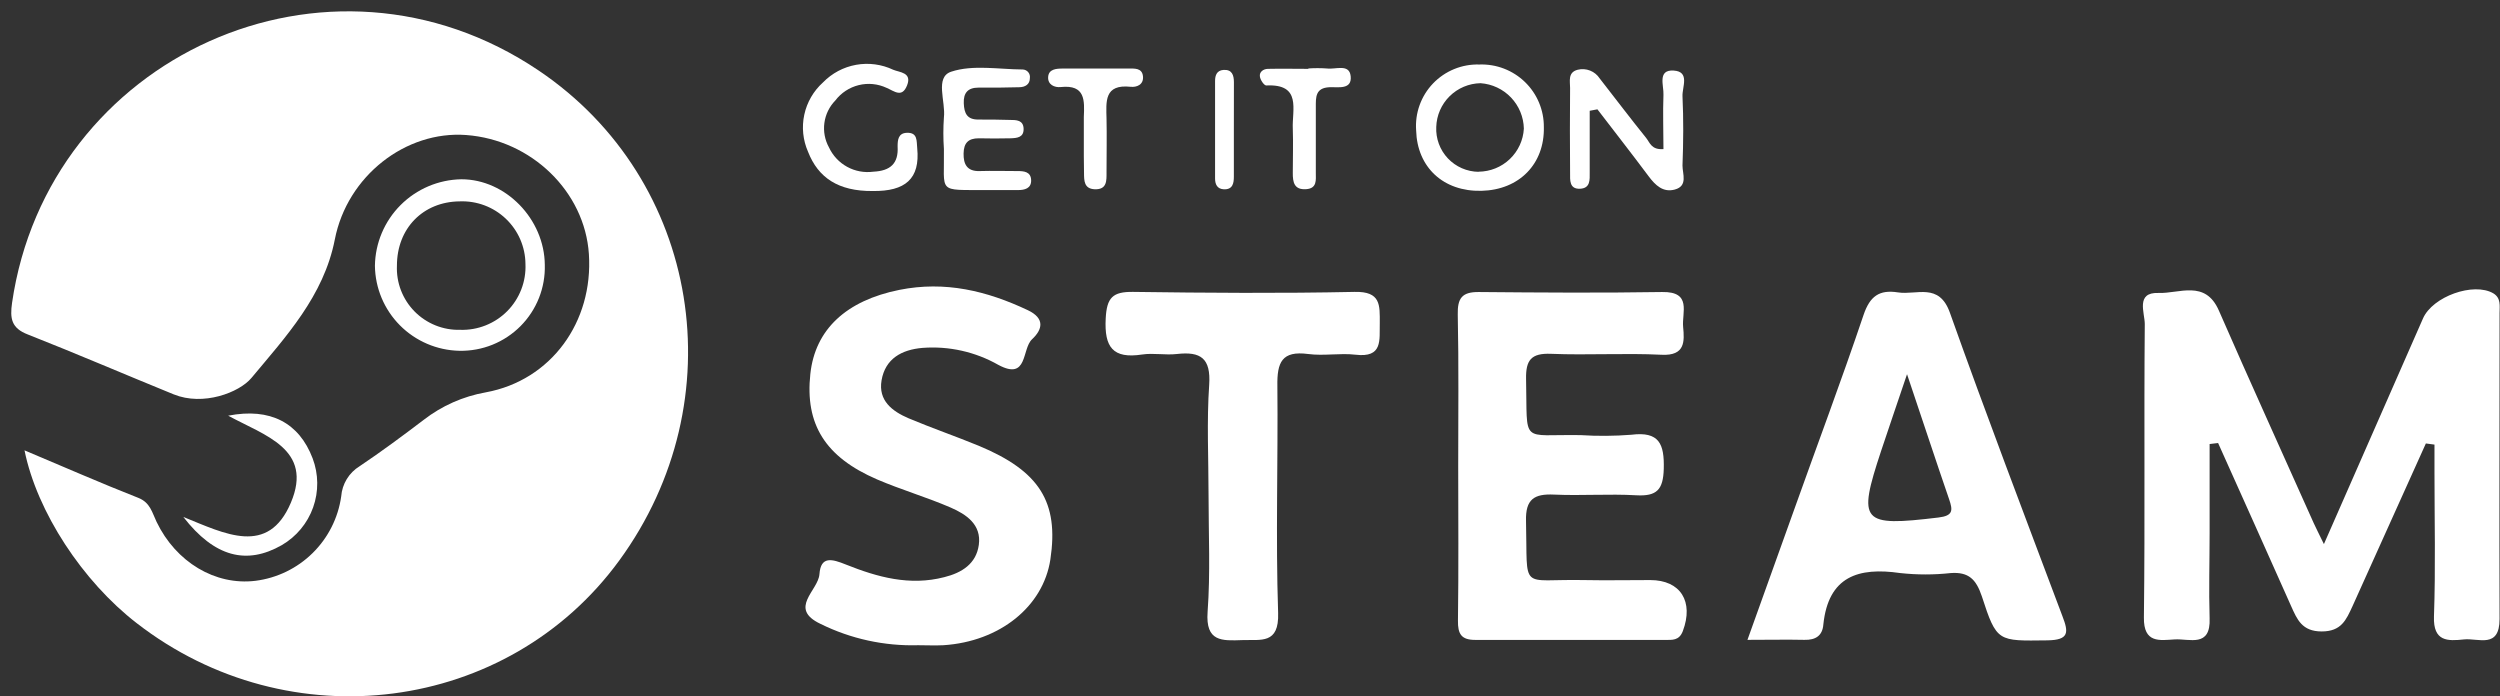 <svg xmlns="http://www.w3.org/2000/svg" width="219" height="61" viewBox="0 0 219 61" fill="none"><rect x="0" y="0" width="219" height="61" fill="#333333" stroke="none"/><path d="M2.147 39.45C5.56 40.882 8.796 42.309 12.12 43.614C13.168 44.029 13.328 44.913 13.716 45.715C15.417 49.249 18.858 51.306 22.371 50.88C24.264 50.641 26.026 49.788 27.384 48.45C28.743 47.113 29.624 45.367 29.89 43.481C29.93 42.944 30.098 42.424 30.379 41.965C30.66 41.505 31.047 41.119 31.507 40.838C33.419 39.555 35.275 38.178 37.109 36.784C38.703 35.548 40.574 34.719 42.561 34.368C48.279 33.317 51.98 28.202 51.587 22.257C51.227 16.788 46.556 12.253 40.838 11.828C35.552 11.435 30.416 15.405 29.33 20.98C28.366 25.929 25.014 29.523 22.027 33.107C20.963 34.384 17.805 35.601 15.212 34.545C10.946 32.808 6.713 30.983 2.43 29.297C0.995 28.744 0.862 27.898 1.056 26.532C4.175 5.026 28.687 -6.316 47.21 6.193C61.377 15.759 64.486 35.075 54.252 49.094C44.489 62.471 25.34 64.959 11.971 54.585C7.245 50.935 3.239 44.852 2.147 39.45Z" fill="white"></path><path d="M212.506 38.847C210.36 43.595 208.218 48.347 206.079 53.103C205.525 54.298 205.109 55.315 203.381 55.315C201.652 55.315 201.225 54.264 200.693 53.075C198.573 48.32 196.444 43.564 194.305 38.808L193.562 38.897V46.7C193.562 49.188 193.485 51.676 193.562 54.159C193.668 56.753 191.801 55.934 190.504 56.012C189.207 56.089 187.772 56.382 187.806 54.093C187.911 45.527 187.806 36.95 187.883 28.39C187.883 27.405 187.063 25.592 189.074 25.663C190.892 25.735 193.18 24.475 194.371 27.201C197.092 33.433 199.912 39.621 202.682 45.826C202.899 46.301 203.142 46.771 203.575 47.662L212.251 27.903C213.094 25.968 216.684 24.696 218.407 25.691C219.105 26.106 218.961 26.797 218.961 27.416C218.961 36.353 218.933 45.289 218.961 54.226C218.961 56.852 217.111 55.885 215.853 56.012C214.423 56.167 213.143 56.217 213.215 54.016C213.365 49.785 213.26 45.544 213.26 41.297C213.26 40.517 213.26 39.732 213.26 38.947L212.506 38.847Z" fill="white"></path><path d="M127.739 40.838C127.739 36.414 127.794 31.99 127.7 27.566C127.667 26.134 128.06 25.57 129.534 25.581C134.886 25.63 140.244 25.669 145.602 25.581C148.234 25.536 147.32 27.372 147.442 28.639C147.564 29.905 147.63 31.183 145.558 31.077C142.333 30.917 139.092 31.127 135.867 30.994C134.127 30.923 133.651 31.547 133.684 33.206C133.817 39.029 133.13 38.023 138.471 38.117C139.948 38.212 141.429 38.2 142.904 38.084C145.358 37.774 145.802 38.897 145.746 41.07C145.696 42.906 145.131 43.487 143.336 43.387C140.942 43.249 138.532 43.437 136.133 43.326C134.393 43.243 133.629 43.736 133.679 45.627C133.834 51.909 133.047 50.698 138.743 50.814C140.682 50.852 142.621 50.814 144.561 50.814C147.226 50.814 148.389 52.705 147.414 55.288C147.093 56.134 146.472 56.056 145.857 56.056C140.316 56.056 134.776 56.056 129.235 56.056C128.005 56.056 127.7 55.536 127.717 54.364C127.778 49.863 127.744 45.35 127.739 40.838Z" fill="white"></path><path d="M80.432 56.521C77.47 56.606 74.532 55.965 71.877 54.652C69.023 53.302 71.683 51.732 71.783 50.3C71.899 48.679 72.891 48.967 74.099 49.453C76.869 50.559 79.689 51.345 82.72 50.559C84.272 50.172 85.518 49.382 85.745 47.728C85.989 45.947 84.637 45.052 83.274 44.46C81.163 43.547 78.936 42.901 76.825 41.994C72.281 40.03 70.514 37.16 70.985 32.764C71.4 28.849 74.143 26.327 78.786 25.393C82.781 24.591 86.449 25.476 90.039 27.173C91.552 27.892 91.33 28.86 90.411 29.717C89.491 30.574 90.067 33.361 87.463 31.968C85.446 30.819 83.13 30.299 80.814 30.475C78.997 30.63 77.551 31.409 77.224 33.323C76.924 35.092 78.154 36.027 79.59 36.641C81.623 37.498 83.717 38.217 85.756 39.057C91.064 41.269 92.771 43.984 92.012 49.011C91.386 53.136 87.579 56.2 82.648 56.521C81.911 56.559 81.169 56.521 80.432 56.521Z" fill="white"></path><path d="M105.869 43.376C105.869 40.152 105.703 36.911 105.925 33.704C106.08 31.381 105.182 30.773 103.094 31.011C102.091 31.127 101.049 30.906 100.052 31.055C97.486 31.448 96.727 30.419 96.86 27.898C96.954 26.073 97.464 25.547 99.259 25.57C105.72 25.658 112.186 25.708 118.652 25.57C120.979 25.514 120.868 26.731 120.868 28.307C120.829 29.794 121.156 31.359 118.741 31.072C117.378 30.912 115.97 31.194 114.596 31.011C112.286 30.707 111.865 31.741 111.898 33.809C111.964 40.428 111.743 47.065 111.964 53.7C112.053 56.465 110.457 56.012 108.823 56.073C107.05 56.134 105.592 56.239 105.786 53.601C106.036 50.206 105.869 46.782 105.869 43.376Z" fill="white"></path><path d="M139.258 9.704C139.258 11.507 139.258 13.304 139.258 15.107C139.258 15.726 139.336 16.5 138.399 16.534C137.463 16.567 137.54 15.765 137.54 15.151C137.518 12.666 137.518 10.185 137.54 7.708C137.54 7.111 137.324 6.336 138.205 6.11C138.566 6.02 138.946 6.046 139.292 6.183C139.638 6.32 139.932 6.561 140.134 6.873C141.491 8.615 142.821 10.368 144.206 12.088C144.522 12.475 144.655 13.144 145.719 13.061C145.719 11.501 145.658 9.898 145.719 8.305C145.763 7.514 145.165 6.093 146.611 6.181C148.057 6.27 147.353 7.625 147.386 8.421C147.481 10.44 147.464 12.463 147.386 14.504C147.386 15.234 147.879 16.29 146.71 16.605C145.685 16.882 145.009 16.229 144.422 15.444C142.948 13.47 141.43 11.529 139.934 9.577L139.258 9.704Z" fill="white"></path><path d="M86.421 16.65C82.028 16.622 82.748 16.976 82.687 13.05C82.622 12.129 82.622 11.205 82.687 10.285C82.853 8.897 81.872 6.762 83.324 6.281C85.225 5.651 87.485 6.076 89.596 6.087C89.688 6.091 89.778 6.114 89.861 6.155C89.944 6.196 90.017 6.254 90.075 6.325C90.134 6.396 90.177 6.478 90.201 6.567C90.225 6.656 90.231 6.749 90.217 6.84C90.217 7.393 89.807 7.63 89.302 7.641C88.106 7.675 86.911 7.686 85.718 7.675C84.776 7.675 84.393 8.145 84.427 9.04C84.46 9.936 84.72 10.473 85.69 10.473C86.659 10.473 87.529 10.473 88.46 10.506C89.014 10.506 89.646 10.506 89.668 11.28C89.69 12.054 89.075 12.098 88.51 12.115C87.59 12.137 86.667 12.137 85.74 12.115C84.826 12.115 84.427 12.519 84.41 13.442C84.393 14.366 84.698 15.018 85.806 14.985C86.914 14.952 88.023 14.985 89.131 14.985C89.685 14.985 90.3 15.029 90.328 15.776C90.355 16.523 89.735 16.65 89.181 16.65C88.266 16.65 87.341 16.65 86.421 16.65Z" fill="white"></path><path d="M76.448 16.733C73.434 16.76 71.672 15.566 70.786 13.299C70.335 12.276 70.22 11.137 70.456 10.045C70.692 8.953 71.266 7.963 72.099 7.216C72.879 6.414 73.891 5.877 74.993 5.678C76.095 5.48 77.232 5.631 78.244 6.11C78.798 6.347 79.906 6.336 79.463 7.47C79.019 8.604 78.354 7.99 77.667 7.697C76.905 7.34 76.042 7.255 75.225 7.456C74.407 7.658 73.683 8.133 73.174 8.803C72.651 9.338 72.316 10.028 72.216 10.768C72.116 11.509 72.258 12.263 72.62 12.917C72.956 13.638 73.513 14.233 74.212 14.615C74.911 14.998 75.714 15.146 76.504 15.04C77.994 14.969 78.72 14.327 78.631 12.829C78.631 12.275 78.676 11.662 79.435 11.634C80.41 11.595 80.283 12.358 80.349 12.989C80.609 15.66 79.313 16.771 76.448 16.733Z" fill="white"></path><path d="M19.988 36.414C23.689 35.689 26.205 37.044 27.385 40.147C27.91 41.529 27.926 43.053 27.431 44.446C26.936 45.839 25.961 47.012 24.681 47.756C21.606 49.509 18.791 48.806 16.06 45.284C19.722 46.766 23.484 48.74 25.479 44.039C27.474 39.339 23.179 38.156 19.988 36.414Z" fill="white"></path><path d="M94.943 12.176C94.943 11.534 94.943 10.893 94.943 10.257C95.004 8.814 95.093 7.398 92.927 7.625C92.372 7.686 91.769 7.415 91.818 6.735C91.868 6.054 92.522 6.01 93.065 6.005C94.993 6.005 96.944 6.005 98.838 6.005C99.365 6.005 100.046 5.933 100.124 6.679C100.201 7.426 99.57 7.658 99.049 7.603C96.711 7.354 96.899 8.891 96.932 10.406C96.966 11.922 96.932 13.514 96.932 15.074C96.932 15.798 96.999 16.633 95.874 16.578C94.971 16.528 94.966 15.837 94.96 15.184C94.938 14.189 94.943 13.182 94.943 12.176Z" fill="white"></path><path d="M114.585 5.999C115.138 5.96 115.694 5.96 116.247 5.999C116.989 6.104 118.203 5.551 118.319 6.674C118.447 7.885 117.211 7.608 116.458 7.641C115.222 7.697 115.266 8.526 115.266 9.367C115.266 11.297 115.266 13.238 115.266 15.146C115.266 15.759 115.388 16.506 114.419 16.572C113.36 16.644 113.244 15.953 113.249 15.146C113.249 13.863 113.294 12.58 113.249 11.275C113.172 9.616 114.053 7.332 110.922 7.487C110.734 7.487 110.402 7.005 110.368 6.707C110.302 6.309 110.662 6.043 111.055 6.032C112.247 6.005 113.438 6.032 114.635 6.032L114.585 5.999Z" fill="white"></path><path d="M108.086 11.606C108.086 12.9 108.086 14.189 108.086 15.477C108.086 16.03 107.997 16.616 107.21 16.583C106.623 16.556 106.445 16.141 106.44 15.654C106.44 12.801 106.44 9.946 106.44 7.088C106.44 6.613 106.584 6.17 107.171 6.126C107.936 6.071 108.086 6.596 108.091 7.188C108.086 8.659 108.086 10.135 108.086 11.606Z" fill="white"></path><path d="M180.669 53.977C177.345 45.129 173.971 36.281 170.813 27.4C169.865 24.723 167.893 25.868 166.264 25.614C164.635 25.359 163.804 25.934 163.244 27.599C161.31 33.334 159.177 39.002 157.149 44.698C155.825 48.381 154.506 52.069 153.077 56.051C154.977 56.051 156.529 56.017 158.063 56.051C159.061 56.078 159.654 55.675 159.726 54.696C160.169 50.493 162.79 49.669 166.458 50.2C167.931 50.361 169.417 50.361 170.89 50.2C172.458 50.089 173.106 50.753 173.605 52.224C174.918 56.272 175.007 56.145 179.345 56.095C181.251 56.067 181.224 55.409 180.669 53.977ZM169.81 45.334C163.044 46.147 162.706 45.793 164.784 39.505C165.444 37.52 166.125 35.54 167.056 32.781C168.48 37 169.588 40.384 170.746 43.746C171.073 44.703 171.106 45.179 169.81 45.334Z" fill="white"></path><path d="M40.417 15.704C38.415 15.738 36.505 16.549 35.091 17.964C33.678 19.379 32.871 21.288 32.843 23.286C32.868 25.241 33.653 27.109 35.032 28.498C36.411 29.886 38.276 30.686 40.234 30.729C41.228 30.75 42.216 30.57 43.138 30.199C44.059 29.827 44.896 29.273 45.597 28.569C46.297 27.865 46.847 27.026 47.213 26.104C47.579 25.181 47.753 24.195 47.725 23.203C47.692 19.194 44.306 15.704 40.417 15.704ZM40.312 28.893C39.571 28.913 38.834 28.78 38.146 28.503C37.459 28.226 36.836 27.811 36.316 27.284C35.796 26.756 35.391 26.127 35.125 25.437C34.859 24.746 34.739 24.008 34.771 23.269C34.771 20.006 37.059 17.667 40.273 17.64C41.014 17.611 41.754 17.731 42.448 17.992C43.142 18.254 43.776 18.653 44.313 19.164C44.85 19.675 45.279 20.288 45.574 20.968C45.868 21.648 46.024 22.379 46.03 23.12C46.064 23.881 45.94 24.642 45.665 25.353C45.391 26.064 44.972 26.712 44.435 27.254C43.898 27.796 43.255 28.221 42.545 28.503C41.835 28.785 41.075 28.918 40.312 28.893Z" fill="white"></path><path d="M129.595 5.651C128.84 5.628 128.089 5.763 127.39 6.049C126.691 6.334 126.06 6.763 125.537 7.307C125.015 7.851 124.613 8.499 124.358 9.208C124.102 9.917 123.999 10.672 124.054 11.424C124.143 14.659 126.442 16.794 129.772 16.716C133.102 16.639 135.313 14.344 135.241 11.136C135.247 10.402 135.105 9.673 134.821 8.995C134.538 8.316 134.12 7.702 133.592 7.19C133.064 6.677 132.438 6.276 131.751 6.012C131.064 5.747 130.331 5.625 129.595 5.651ZM129.528 15.052C129.023 15.046 128.524 14.939 128.061 14.737C127.598 14.534 127.181 14.241 126.834 13.874C126.488 13.507 126.219 13.074 126.044 12.6C125.869 12.127 125.791 11.624 125.816 11.12C125.846 10.106 126.265 9.143 126.987 8.429C127.709 7.716 128.679 7.307 129.695 7.288C130.711 7.359 131.664 7.807 132.366 8.544C133.068 9.28 133.469 10.252 133.49 11.269C133.434 12.283 132.993 13.237 132.257 13.937C131.521 14.638 130.545 15.032 129.528 15.04V15.052Z" fill="white"></path></svg>